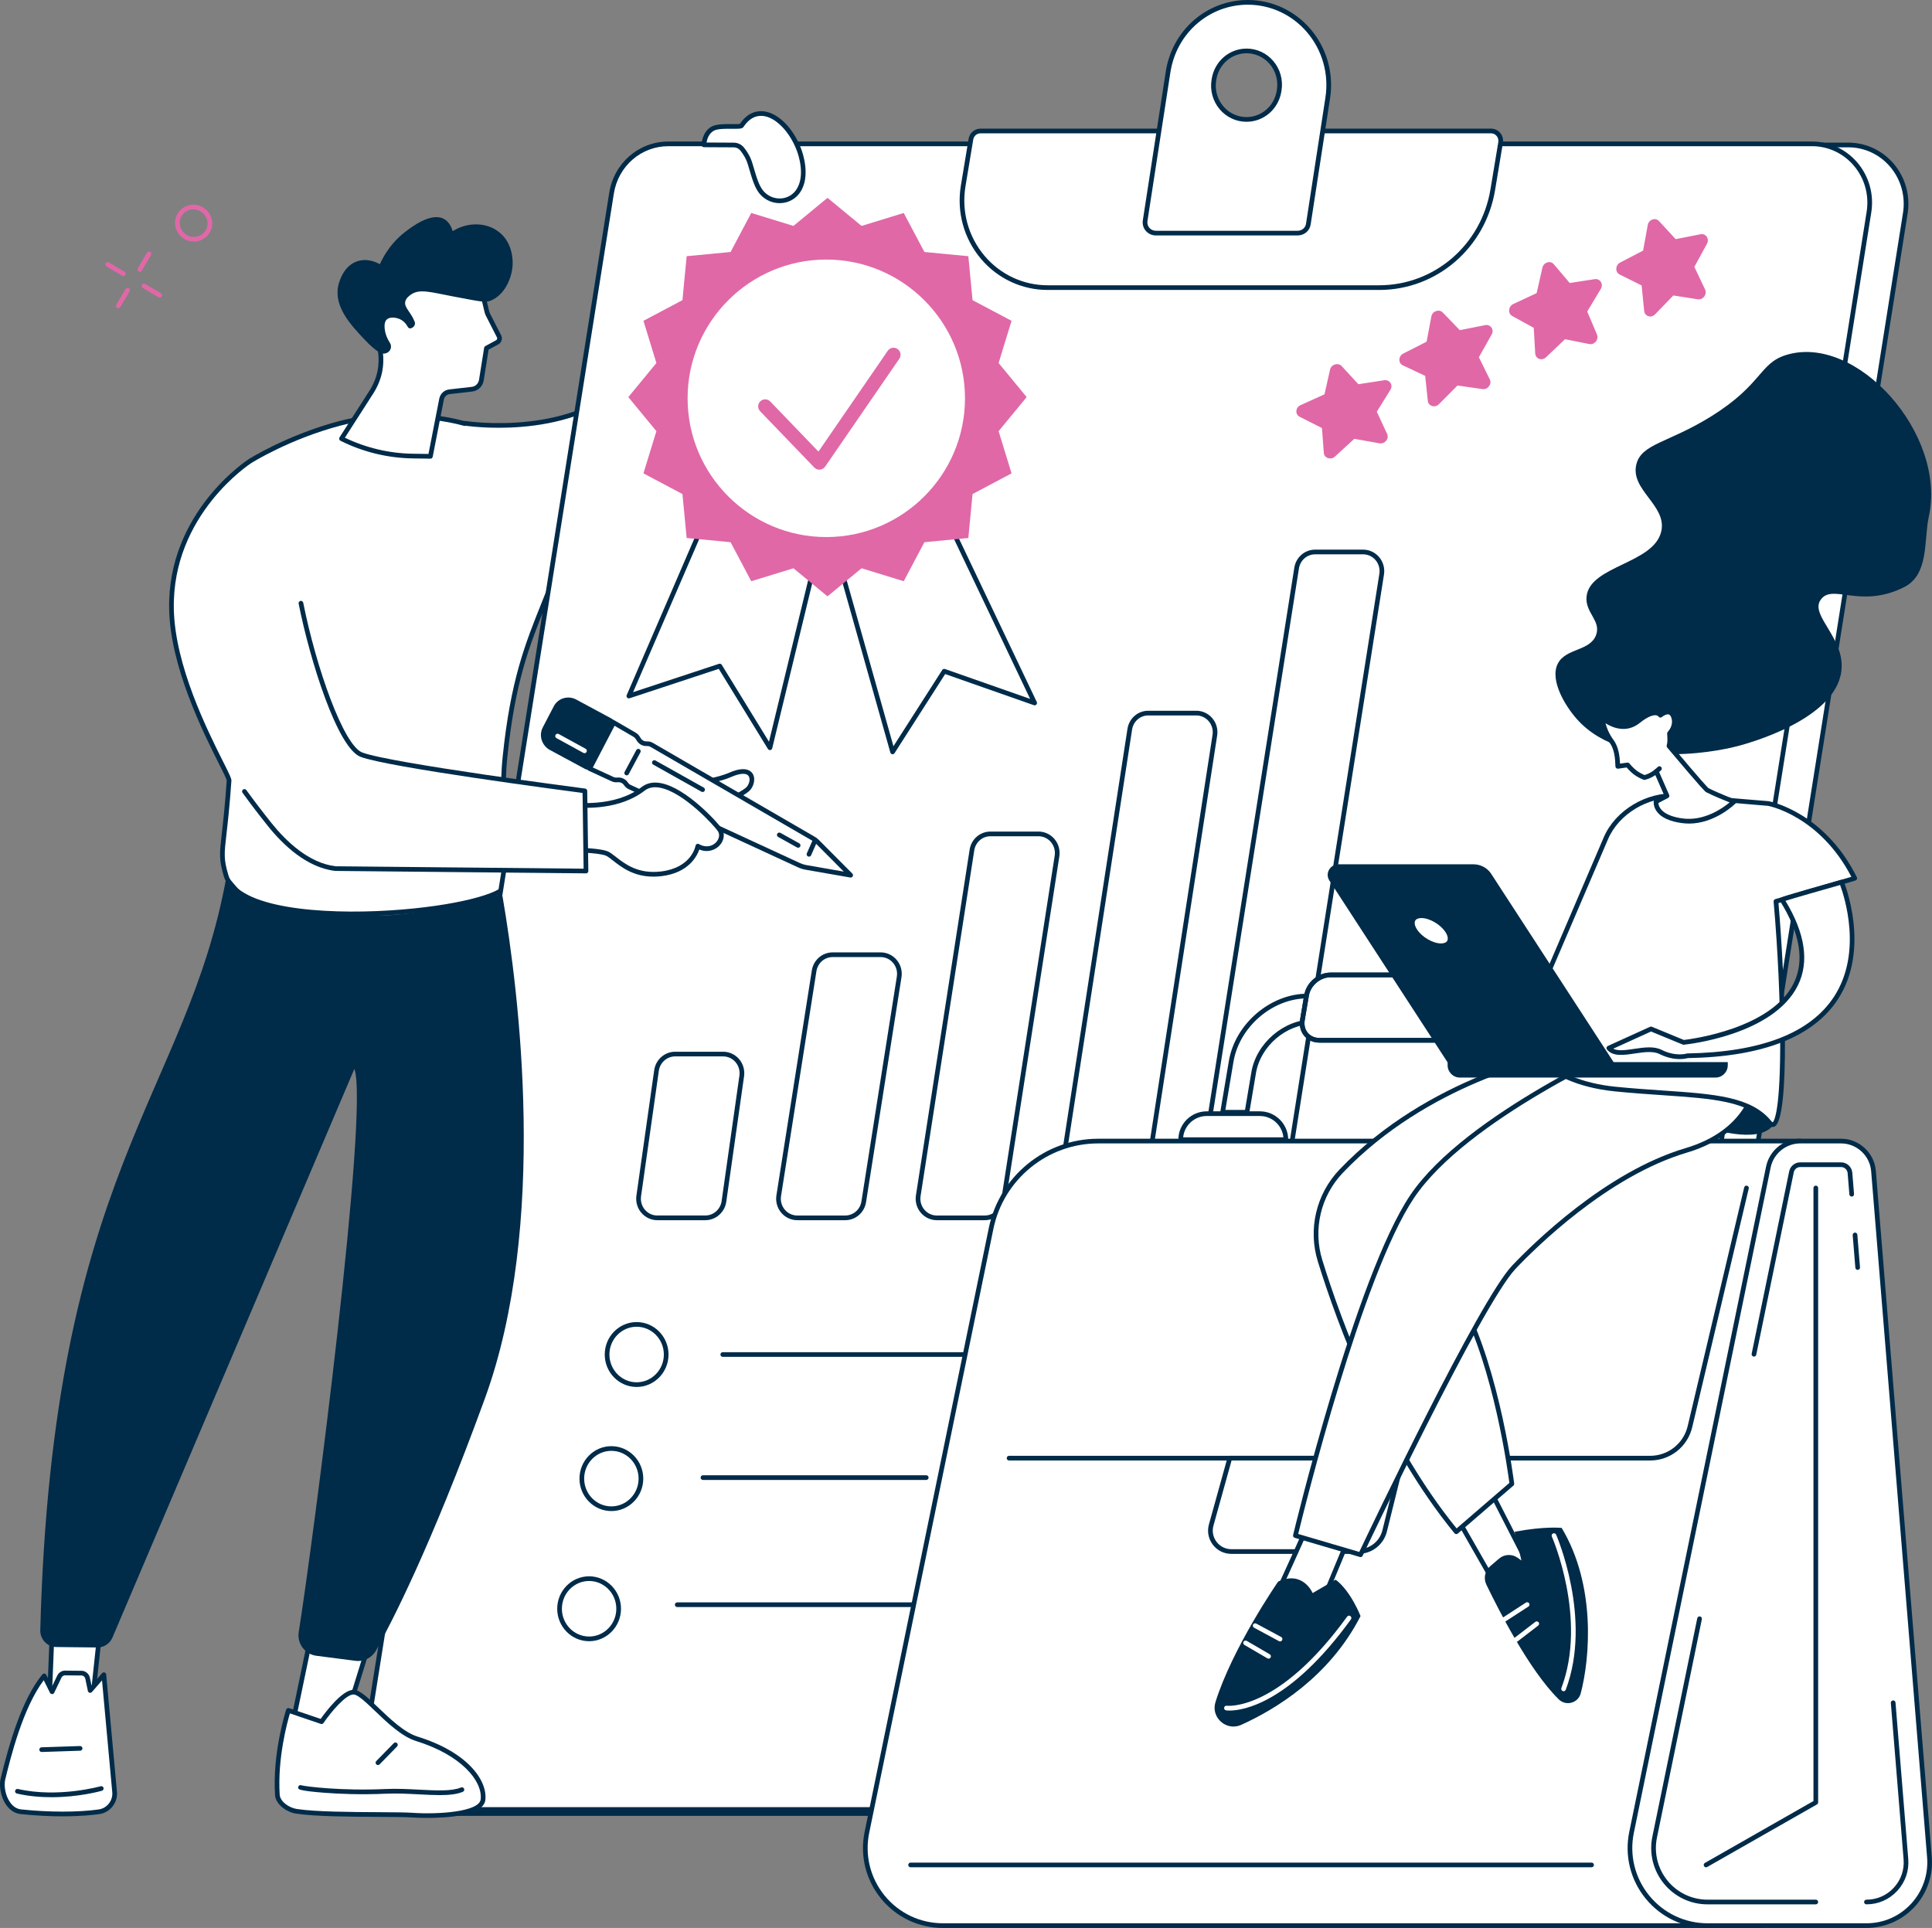 <svg xmlns="http://www.w3.org/2000/svg" id="Capa_2" viewBox="0 0 1833.7 1830"><rect x="0" y="0" width="1833.7" height="1830" fill="#808080" stroke="none"/><defs><style>.cls-1{fill:#e068a7;}.cls-2{fill:#fff;}.cls-3{fill:#002b49;}</style></defs><g id="Illustration"><g id="Quality_work"><path class="cls-2" d="m745.73,133.19h-62.18s-21.82,157.06-81.05,223.16c-56.12,62.62-161.17,45.44-161.17,45.44,0,0-.04.13-.09.33-40.63-11.07-86.97-8.64-118.56-.31-49.53,13.07-85.31,35.82-85.31,35.82,0,0-76.43,48.3-74.61,140.47,1.41,71.52,55.08,156.66,54.66,162.76-4.72,68.26-10,65.93-2.87,90.25,17.29,59.04,262.18,34.69,266.54,7.63,3.95-24.55-7.43-65.6-1.72-120.8,9.01-87.03,26.9-118.01,47.26-171.68,112.45-9.13,185.12-72.66,207.73-174.7,23.33-105.27,11.38-238.38,11.38-238.38Z"></path><path class="cls-3" d="m334.57,869.74c-58.54,0-113.91-9.85-122.16-38.01-4.69-16.03-4.1-21.19-1.9-40.43,1.27-11.04,3-26.16,4.69-50.6-.16-1.3-3.68-8.32-7.41-15.75-14.99-29.87-46.18-92.03-47.25-146.81-1.82-92.36,74.87-141.91,75.65-142.4.35-.23,36.63-23.08,85.93-36.09,28.87-7.62,75.05-11.57,118.57,0,.32-.1.66-.13,1.01-.07,1.04.17,104.52,16.24,159.16-44.73,58.11-64.84,80.29-220.42,80.5-221.98.15-1.1,1.09-1.92,2.2-1.92h62.18c1.15,0,2.11.88,2.21,2.02.12,1.33,11.72,134.66-11.42,239.06-23.11,104.25-97.06,166.82-208.32,176.32-3.39,8.89-6.71,17.16-9.92,25.18-15.72,39.23-29.31,73.1-36.71,144.63-3.22,31.12-.95,57.93.87,79.47,1.44,17.08,2.58,30.56.83,41.45-2.67,16.6-69.09,26.74-113.09,29.51-11.75.74-23.75,1.14-35.61,1.14Zm47.71-472.81c-23.04,0-44.04,3.06-59.04,7.02-48.6,12.82-84.33,35.32-84.68,35.55-.76.48-75.35,48.76-73.58,138.55,1.06,53.77,31.94,115.33,46.78,144.91,6.09,12.13,8.01,16.06,7.87,18.05-1.7,24.54-3.44,39.72-4.7,50.8-2.18,19-2.69,23.51,1.75,38.67,9.19,31.38,88.29,37.76,153.23,33.68,63.35-3.98,107.49-16.54,108.98-25.78,1.66-10.35.49-24.26-.87-40.37-1.84-21.73-4.12-48.76-.86-80.31,7.47-72.14,21.15-106.29,37-145.82,3.36-8.39,6.84-17.06,10.39-26.41.3-.8,1.04-1.36,1.9-1.43,109.93-8.92,183-70.35,205.74-172.97,21.43-96.69,12.85-218.55,11.5-235.68h-58.22c-2.76,18.2-25.86,160.54-81.31,222.42-53.1,59.25-150.31,47.93-162.03,46.32-.45.2-.96.25-1.48.11-19.36-5.28-39.54-7.32-58.37-7.32Z"></path><path class="cls-2" d="m1520.92,1721.36H435.46c-33.71,0-59.39-30.85-54-64.85L614.91,184.58c4.29-27.07,27.17-46.96,54-46.96h1085.46c33.71,0,59.39,30.85,54,64.85l-233.45,1471.92c-4.29,27.07-27.17,46.96-54,46.96Z"></path><path class="cls-3" d="m1520.92,1723.58H435.46c-16.45,0-32.09-7.26-42.9-19.92-11.16-13.07-16.01-30.39-13.29-47.5L612.71,184.23c4.49-28.3,28.12-48.84,56.19-48.84h1085.46c16.45,0,32.09,7.26,42.9,19.92,11.16,13.07,16.01,30.39,13.29,47.5l-233.45,1471.92c-4.49,28.3-28.12,48.84-56.19,48.84ZM668.91,139.84c-25.87,0-47.66,18.96-51.8,45.09l-233.45,1471.92c-2.51,15.83,1.97,31.84,12.28,43.92,9.97,11.67,24.37,18.36,39.52,18.36h1085.46c25.87,0,47.66-18.96,51.8-45.09l233.45-1471.92c2.51-15.83-1.97-31.84-12.28-43.92-9.97-11.67-24.37-18.36-39.52-18.36H668.91Z"></path><path class="cls-2" d="m1486.43,1717.53H400.97c-33.71,0-59.39-30.8-54-64.74L580.41,183.42c4.29-27.02,27.17-46.88,54-46.88h1085.46c33.71,0,59.39,30.8,54,64.74l-233.45,1469.37c-4.29,27.02-27.17,46.88-54,46.88Z"></path><path class="cls-3" d="m1486.43,1719.76H400.97c-16.48,0-32.12-7.26-42.94-19.93-11.14-13.04-15.97-30.31-13.26-47.38L578.22,183.07c4.49-28.25,28.12-48.75,56.19-48.75h1085.46c16.48,0,32.13,7.26,42.94,19.93,11.14,13.04,15.97,30.31,13.26,47.38l-233.45,1469.37c-4.49,28.25-28.12,48.75-56.19,48.75ZM634.41,138.76c-25.87,0-47.66,18.93-51.8,45.01l-233.45,1469.37c-2.51,15.78,1.96,31.74,12.25,43.8,9.97,11.68,24.39,18.37,39.56,18.37h1085.46c25.87,0,47.66-18.93,51.8-45.01l233.45-1469.37c2.51-15.78-1.96-31.74-12.25-43.8-9.97-11.68-24.39-18.37-39.56-18.37H634.41Z"></path><path class="cls-2" d="m1308.95,273h-314.65c-50.29,0-88.5-46.07-80.12-96.6l7.35-44.29c.75-4.49,4.57-7.78,9.04-7.78h484.65c5.67,0,9.99,5.2,9.04,10.9l-7.45,44.88c-8.9,53.64-54.49,92.9-107.87,92.9Z"></path><path class="cls-3" d="m1308.95,275.22h-314.65c-24.28,0-47.31-10.73-63.18-29.45-16.32-19.25-23.29-44.67-19.13-69.73l7.35-44.29c.93-5.59,5.65-9.64,11.23-9.64h484.65c3.32,0,6.47,1.46,8.63,4.02,2.22,2.61,3.16,6.06,2.6,9.47l-7.45,44.88c-9.11,54.9-55.4,94.75-110.06,94.75Zm-378.38-148.67c-3.4,0-6.28,2.49-6.85,5.93l-7.35,44.29c-3.95,23.78,2.66,47.88,18.14,66.13,15.02,17.72,36.81,27.88,59.79,27.88h314.65c52.48,0,96.93-38.29,105.68-91.04l7.45-44.88c.35-2.11-.24-4.25-1.61-5.86-1.32-1.56-3.23-2.45-5.24-2.45h-484.65Z"></path><path class="cls-2" d="m1097.14,221.27h134.36c5.1,0,9.44-3.37,10.26-8.52l18.41-119.71c7.38-47.65-28.61-90.82-75.77-90.82-37.72,0-69.84,27.94-75.76,66.05l-21.77,141.11c-1.03,6.47,3.85,11.89,10.26,11.89Zm54.97-145.28l.15-.9c2.54-15.44,15.6-26.75,30.91-26.75,19.39,0,34.12,17.82,30.91,37.38l-.15.9c-2.54,15.44-15.6,26.75-30.91,26.75-19.38,0-34.12-17.82-30.91-37.38Z"></path><path class="cls-3" d="m1231.51,223.49h-134.36c-3.77,0-7.3-1.6-9.68-4.39-2.34-2.74-3.35-6.41-2.77-10.07l21.76-141.1c6.12-39.36,38.9-67.93,77.96-67.93,22.73,0,44.36,10.03,59.34,27.51,15.51,18.1,22.3,42.11,18.62,65.86l-18.41,119.71c-.97,6.13-6.09,10.4-12.46,10.4Zm-47.09-219.04c-36.85,0-67.79,26.99-73.57,64.17l-21.77,141.1c-.38,2.42.24,4.72,1.76,6.5,1.54,1.8,3.83,2.83,6.3,2.83h134.36c4.13,0,7.45-2.73,8.06-6.64l18.41-119.7c3.48-22.47-2.93-45.18-17.6-62.29-14.14-16.5-34.54-25.96-55.97-25.96Zm-1.39,111.14c-9.74,0-18.98-4.31-25.35-11.82-6.59-7.76-9.41-18.01-7.75-28.14h0s.15-.9.15-.9c2.72-16.58,16.64-28.61,33.1-28.61,9.73,0,18.98,4.31,25.35,11.82,6.59,7.76,9.41,18.01,7.75,28.14l-.14.89c-2.72,16.58-16.65,28.62-33.1,28.62Zm-28.72-39.24c-1.45,8.84,1.01,17.78,6.75,24.54,5.53,6.51,13.54,10.25,21.96,10.25,14.27,0,26.35-10.47,28.72-24.89l.14-.89c1.45-8.84-1.01-17.79-6.75-24.55-5.53-6.51-13.54-10.25-21.96-10.25-14.27,0-26.35,10.47-28.72,24.89l-.15.9Z"></path><path class="cls-3" d="m1199.69,1158.19h-45.51c-5.81,0-11.32-2.56-15.13-7.01-3.91-4.57-5.61-10.62-4.66-16.6l94.07-595.72c1.57-9.94,9.89-17.15,19.79-17.15h45.53c5.81,0,11.32,2.56,15.13,7.01,3.91,4.57,5.6,10.62,4.66,16.6l-94.09,595.72c-1.57,9.94-9.89,17.15-19.79,17.15Zm33.16-618.63l-94.07,595.72c-.74,4.69.59,9.44,3.65,13.02,2.96,3.47,7.24,5.45,11.75,5.45h45.51c7.7,0,14.17-5.63,15.4-13.4l94.09-595.72c.74-4.69-.59-9.44-3.65-13.02-2.96-3.47-7.24-5.45-11.75-5.45h-45.53c-7.7,0-14.17,5.63-15.4,13.4Z"></path><path class="cls-3" d="m1067.14,1158.19h-45.53c-5.79,0-11.3-2.55-15.1-6.98-3.91-4.55-5.62-10.59-4.7-16.55l68.28-442.81,2.2.34-2.2-.34c1.54-9.98,9.87-17.22,19.8-17.22h45.55c5.79,0,11.3,2.55,15.1,6.98,3.91,4.55,5.62,10.59,4.69,16.55l-68.3,442.8c-1.54,9.98-9.87,17.22-19.8,17.22Zm22.75-479.12c-7.72,0-14.2,5.66-15.41,13.46l-68.28,442.81c-.72,4.68.62,9.42,3.68,12.98,2.96,3.45,7.24,5.43,11.73,5.43h45.53c7.73,0,14.2-5.66,15.41-13.45l68.3-442.81c.72-4.68-.62-9.42-3.68-12.98-2.96-3.45-7.24-5.43-11.73-5.43h-45.55Z"></path><path class="cls-3" d="m934.66,1158.19h-45.53c-5.8,0-11.3-2.55-15.11-6.99-3.91-4.56-5.61-10.6-4.69-16.57l50.96-328.12c1.55-9.97,9.87-17.2,19.8-17.2h45.55c5.8,0,11.3,2.55,15.11,6.99,3.91,4.56,5.61,10.6,4.69,16.57l-50.98,328.12c-1.55,9.97-9.88,17.2-19.8,17.2Zm-9.97-351l-50.96,328.12c-.73,4.69.61,9.42,3.67,12.99,2.96,3.46,7.24,5.44,11.73,5.44h45.53c7.72,0,14.19-5.65,15.4-13.44l50.98-328.12c.73-4.69-.61-9.42-3.67-12.99-2.96-3.46-7.24-5.44-11.73-5.44h-45.55c-7.72,0-14.2,5.65-15.4,13.44Z"></path><path class="cls-3" d="m802.2,1158.19h-45.51c-5.81,0-11.32-2.55-15.12-7.01-3.91-4.57-5.61-10.62-4.66-16.59l33.6-213.44c1.56-9.94,9.89-17.16,19.79-17.16h45.53c5.81,0,11.32,2.55,15.12,7.01,3.91,4.57,5.61,10.62,4.66,16.59l-33.62,213.44c-1.57,9.94-9.89,17.16-19.79,17.16Zm-11.91-249.75c-7.7,0-14.18,5.64-15.4,13.4l-33.6,213.44c-.74,4.69.59,9.43,3.65,13.01,2.96,3.46,7.24,5.45,11.75,5.45h45.51c7.7,0,14.18-5.64,15.4-13.4l33.62-213.44c.74-4.69-.59-9.43-3.65-13.02-2.96-3.46-7.24-5.45-11.75-5.45h-45.53Zm-17.59,13.06h.02-.02Z"></path><path class="cls-3" d="m669.46,1158.19h-45.6c-5.75,0-11.22-2.51-15.02-6.89-3.9-4.49-5.65-10.47-4.81-16.4l16.89-119.14c1.41-9.96,9.94-17.47,19.84-17.47h45.62c5.75,0,11.22,2.51,15.02,6.89,3.9,4.49,5.65,10.47,4.81,16.4l-16.9,119.14c-1.41,9.96-9.94,17.47-19.84,17.47Zm-44.15-141.81l-16.89,119.14c-.66,4.65.71,9.34,3.77,12.86,2.96,3.41,7.21,5.36,11.67,5.36h45.6c7.7,0,14.33-5.87,15.44-13.65l16.9-119.14c.66-4.65-.71-9.34-3.77-12.86-2.96-3.41-7.21-5.36-11.67-5.36h-45.62c-7.7,0-14.33,5.87-15.44,13.65Z"></path><path class="cls-3" d="m604.24,1316.49c-16.69,0-30.27-13.82-30.27-30.8s13.58-30.8,30.27-30.8,30.27,13.82,30.27,30.8-13.58,30.8-30.27,30.8Zm0-57.16c-14.24,0-25.83,11.82-25.83,26.36s11.59,26.36,25.83,26.36,25.83-11.82,25.83-26.36-11.59-26.36-25.83-26.36Z"></path><path class="cls-3" d="m580.27,1434.28c-16.69,0-30.27-13.82-30.27-30.8s13.58-30.8,30.27-30.8,30.27,13.82,30.27,30.8-13.58,30.8-30.27,30.8Zm0-57.16c-14.24,0-25.83,11.82-25.83,26.36s11.59,26.36,25.83,26.36,25.83-11.82,25.83-26.36-11.59-26.36-25.83-26.36Z"></path><path class="cls-3" d="m559.13,1557.81c-16.69,0-30.27-13.82-30.27-30.8s13.58-30.8,30.27-30.8,30.27,13.82,30.27,30.8-13.58,30.8-30.27,30.8Zm0-57.16c-14.24,0-25.83,11.82-25.83,26.36s11.59,26.36,25.83,26.36,25.83-11.82,25.83-26.36-11.59-26.36-25.83-26.36Z"></path><path class="cls-3" d="m986.26,1287.91h-300.26c-1.23,0-2.22-.99-2.22-2.22s.99-2.22,2.22-2.22h300.26c1.23,0,2.22,1,2.22,2.22s-1,2.22-2.22,2.22Z"></path><path class="cls-2" d="m967.46,1404.74h-31.25c-1.23,0-2.22-.99-2.22-2.22s.99-2.22,2.22-2.22h31.25c1.23,0,2.22,1,2.22,2.22s-.99,2.22-2.22,2.22Z"></path><path class="cls-3" d="m879.12,1404.74h-211.92c-1.23,0-2.22-.99-2.22-2.22s.99-2.22,2.22-2.22h211.92c1.23,0,2.22,1,2.22,2.22s-1,2.22-2.22,2.22Z"></path><path class="cls-3" d="m943.03,1525.4h-300.26c-1.23,0-2.22-1-2.22-2.22s.99-2.22,2.22-2.22h300.26c1.23,0,2.22.99,2.22,2.22s-1,2.22-2.22,2.22Z"></path><path class="cls-2" d="m624.89,746.23s44.9-.66,68.36-10.85c23.46-10.18,23.1,7.48,16.46,13.69-5.38,5.04-37.8,23.11-66.87,25.22l-17.95-28.07Z"></path><path class="cls-3" d="m642.85,776.51c-.75,0-1.46-.38-1.87-1.02l-17.95-28.07c-.44-.68-.47-1.54-.09-2.25.38-.71,1.12-1.16,1.92-1.17.44,0,44.73-.78,67.51-10.66,14.43-6.26,19.92-2.12,21.91.91,3.26,4.96,1.01,12.65-3.04,16.45-6.21,5.81-39.32,23.72-68.22,25.81-.05,0-.11,0-.16,0Zm-13.96-28.17l15.12,23.63c28.48-2.53,59.71-20.32,64.2-24.52,2.7-2.53,4.32-7.78,2.36-10.76-2.08-3.17-8.06-2.9-16.42.73-19.76,8.58-53.67,10.51-65.26,10.92Z"></path><path class="cls-2" d="m559.4,729.4l22.27-43.99,20.66,12.01c1.14.66,2.11,1.59,2.83,2.69l1.3,2.01c1.63,2.52,4.5,3.98,7.47,3.8,1.61-.1,3.22.28,4.63,1.1l153.62,89.12c1.27.73,2.43,1.63,3.47,2.67l31.73,31.9-42.34-7.38c-2.31-.4-4.56-1.1-6.69-2.09l-160.7-74.19c-1.37-.63-2.55-1.63-3.4-2.88l-.21-.31c-1.64-2.4-4.42-3.78-7.28-3.63l-1.45.08c-1.33.07-2.66-.19-3.88-.75l-22.02-10.16Z"></path><path class="cls-3" d="m807.37,832.94c-.13,0-.26-.01-.38-.03l-42.34-7.38c-2.49-.44-4.93-1.2-7.24-2.26l-160.7-74.19c-1.74-.8-3.22-2.06-4.31-3.64l-.21-.32c-1.2-1.75-3.22-2.77-5.33-2.66l-1.45.08c-1.68.09-3.38-.24-4.93-.95l-22.02-10.16c-.55-.25-.97-.72-1.17-1.29-.2-.57-.16-1.2.12-1.73l22.27-43.99c.28-.55.77-.95,1.35-1.13.58-.17,1.22-.1,1.75.21l20.66,12.01c1.44.83,2.67,2.01,3.57,3.41l1.3,2.01c1.2,1.86,3.31,2.92,5.46,2.79,2.06-.13,4.09.36,5.89,1.4l153.62,89.12c1.43.83,2.76,1.85,3.93,3.03l31.73,31.9c.68.69.84,1.74.39,2.59-.39.74-1.15,1.2-1.97,1.2Zm-220.2-94.94c3.43,0,6.72,1.73,8.69,4.61l.21.31c.63.92,1.49,1.65,2.5,2.11l160.7,74.19c1.96.9,4.03,1.55,6.14,1.92l35.45,6.18-26.8-26.94c-.9-.9-1.91-1.68-3.01-2.32l-153.62-89.12c-1.04-.6-2.21-.88-3.38-.81-3.79.24-7.4-1.61-9.47-4.81l-1.3-2.01c-.52-.81-1.24-1.49-2.08-1.98l-18.62-10.82-20.17,39.83,19.92,9.2c.89.41,1.86.6,2.83.55l1.45-.08c.18,0,.37-.01.55-.01Z"></path><path class="cls-3" d="m767.81,813.12c-.3,0-.6-.06-.89-.19-1.12-.49-1.63-1.81-1.14-2.93l5.86-13.3c.49-1.12,1.81-1.63,2.93-1.14,1.12.49,1.63,1.81,1.14,2.93l-5.86,13.3c-.37.83-1.18,1.33-2.03,1.33Z"></path><path class="cls-3" d="m545.95,665.98l33.44,18.03c1.71.92,2.37,3.06,1.47,4.79l-19.62,37.64c-.92,1.76-3.09,2.43-4.83,1.49l-33.37-17.99c-6.69-3.61-9.34-11.87-5.9-18.46l10.48-20.1c3.43-6.59,11.64-9,18.34-5.39Z"></path><path class="cls-3" d="m558.07,730.58c-.94,0-1.88-.23-2.73-.69l-33.37-17.99c-7.75-4.18-10.8-13.8-6.82-21.44l10.48-20.1c1.91-3.66,5.15-6.35,9.11-7.57,4.08-1.25,8.43-.81,12.25,1.25l33.44,18.03c2.77,1.49,3.84,4.98,2.38,7.77l-19.62,37.64c-.72,1.38-1.94,2.4-3.43,2.85-.56.17-1.13.26-1.7.26Zm-18.7-64.06c-1.12,0-2.23.17-3.32.5-2.82.87-5.12,2.77-6.48,5.38l-10.48,20.1c-2.87,5.51-.63,12.45,4.99,15.48l33.37,17.99c.32.17.67.21,1.02.1.34-.11.62-.34.79-.66l19.62-37.64c.34-.65.09-1.46-.55-1.8l-33.44-18.03c-1.74-.94-3.63-1.41-5.52-1.41Z"></path><path class="cls-3" d="m594.79,735.95c-.35,0-.71-.08-1.05-.26-1.08-.58-1.49-1.93-.91-3.01l11.08-20.69c.58-1.08,1.92-1.49,3.01-.91,1.08.58,1.49,1.93.91,3.01l-11.08,20.69c-.4.75-1.17,1.17-1.96,1.17Z"></path><path class="cls-3" d="m666.86,751.75c-.37,0-.74-.09-1.09-.28l-45.8-25.71c-1.07-.6-1.45-1.96-.85-3.03.6-1.07,1.95-1.45,3.03-.85l45.8,25.71c1.07.6,1.45,1.96.85,3.03-.41.73-1.16,1.13-1.94,1.13Z"></path><path class="cls-3" d="m757.52,804.65c-.37,0-.74-.09-1.08-.28l-17.89-9.95c-1.07-.6-1.46-1.95-.86-3.02.6-1.07,1.95-1.46,3.02-.86l17.89,9.95c1.07.6,1.46,1.95.86,3.02-.41.73-1.16,1.14-1.94,1.14Z"></path><path class="cls-2" d="m554.76,714.9c-.36,0-.73-.09-1.07-.27l-25.55-14.01c-1.08-.59-1.47-1.94-.88-3.02.59-1.08,1.94-1.47,3.02-.88l25.55,14.01c1.08.59,1.47,1.94.88,3.02-.4.74-1.17,1.15-1.95,1.15Z"></path><path class="cls-2" d="m543.92,763.81s39.73,5.64,66.53-15.06c22.79-17.61,68.95,32.79,72.92,39.19,5.62,9.06-6.75,23.29-21.03,15.23,0,0-3.78,22.46-34.6,26.23-30.82,3.77-43.97-16.42-52.24-19.43-8.27-3.01-31.96-3.18-31.96-3.18l.38-42.98Z"></path><path class="cls-3" d="m620.18,832.09c-18.95,0-30.45-9.03-38.37-15.25-2.82-2.21-5.25-4.13-7.08-4.79-7.82-2.85-30.98-3.04-31.21-3.04-.59,0-1.15-.24-1.57-.66-.41-.42-.64-.99-.64-1.58l.38-42.98c0-.64.29-1.25.77-1.66.48-.42,1.12-.61,1.76-.52.39.05,39.14,5.25,64.86-14.62,4.82-3.73,10.85-4.97,17.93-3.69,24.62,4.45,55.08,38.39,58.23,43.47,3.01,4.85,2.01,11.25-2.49,15.93-3.8,3.96-10.87,7-19.02,3.63-2.24,6.46-10.26,22.16-35.74,25.28-2.74.33-5.34.49-7.82.49Zm-74.4-27.5c6.18.12,23.39.69,30.48,3.28,2.49.91,5.05,2.92,8.3,5.47,8.38,6.58,21.03,16.52,42.9,13.84,28.69-3.51,32.53-23.55,32.68-24.4.12-.71.59-1.32,1.24-1.63.66-.31,1.42-.28,2.04.07,6.97,3.94,12.9,1.75,16.13-1.61,2.55-2.66,4.13-6.93,1.92-10.51-2.65-4.27-32.2-37.27-55.24-41.44-5.86-1.06-10.59-.13-14.43,2.83-23.63,18.25-56.36,16.68-65.68,15.79l-.34,38.3Z"></path><path class="cls-2" d="m273.97,444.32s-54.42,22.9-83.15,116.11c-15.86,51.44-12.95,124.8,65.26,222.32,15.64,19.5,37.61,38.9,62.42,41.71l237.69,2.31-1.06-76.09s-184.33-23.95-212.04-34.37c-24.54-9.23-60.08-129.38-63.78-188.33l-5.34-83.65Z"></path><path class="cls-3" d="m556.18,828.98h-.02l-237.69-2.31c-.08,0-.15,0-.23-.01-27.08-3.06-49.7-24.81-63.9-42.52-8.43-10.51-16.55-21.15-24.15-31.64-.72-.99-.5-2.38.49-3.1.99-.72,2.38-.5,3.1.5,7.56,10.43,15.64,21.02,24.02,31.47,13.66,17.03,35.29,37.94,60.82,40.88l235.3,2.29-1-71.89c-20.72-2.71-184.19-24.3-210.62-34.24-22.07-8.3-48.16-91.69-58.85-145.43-.24-1.2.54-2.37,1.75-2.61,1.2-.24,2.37.54,2.61,1.75,12.3,61.89,38.35,135.48,56.05,142.14,27.15,10.21,209.7,34.01,211.54,34.24,1.1.14,1.92,1.07,1.94,2.17l1.06,76.09c0,.6-.23,1.18-.65,1.6-.42.42-.98.65-1.57.65Z"></path><path class="cls-2" d="m758.24,141.86c2.77,7.21,8.19,26.61-.75,39.61-8.01,11.66-24.75,12.13-34.25,1.66-4.98-5.49-7.4-14.46-11.13-27.12-1.83-6.22-4.56-10.51-7.57-14.37-1.97-2.52-4.98-3.99-8.18-4l-28.27-.14s.22-11.01,8.45-15.42c7.2-3.86,25.83-.68,27.29-2.87,16.29-24.49,43.28-6.35,54.41,22.66Z"></path><path class="cls-3" d="m739.97,192.83c-6.96,0-13.58-2.94-18.37-8.21-5.03-5.54-7.51-14-10.95-25.73l-.67-2.26c-1.84-6.25-4.67-10.39-7.19-13.63-1.55-1.99-3.9-3.14-6.44-3.15l-28.27-.14c-.59,0-1.16-.24-1.58-.67-.42-.43-.64-1-.63-1.6.01-.5.35-12.37,9.62-17.34,4.62-2.48,12.77-2.38,19.31-2.3,2.81.03,6.27.08,7.43-.22,7.54-11.08,16.4-12.62,22.54-11.94,13.72,1.52,28,15.75,35.54,35.41h0c1.65,4.31,9.38,26.58-.99,41.66-4.06,5.9-10.5,9.57-17.68,10.05-.56.04-1.12.06-1.68.06Zm-69.4-57.55l25.8.13c3.91.02,7.53,1.79,9.92,4.86,2.78,3.56,5.9,8.15,7.95,15.11l.67,2.27c3.27,11.15,5.64,19.21,9.98,23.99,4.25,4.69,10.25,7.13,16.46,6.71,5.82-.39,11.03-3.36,14.32-8.14,9.1-13.25,2.02-33.61.5-37.55-6.85-17.87-19.96-31.27-31.88-32.59-7.23-.8-13.5,2.68-18.6,10.36-1.24,1.87-4.07,1.91-10.93,1.82-5.72-.07-13.54-.17-17.16,1.77-4.87,2.61-6.49,8.14-7.02,11.25Z"></path><polygon class="cls-2" points="295.58 1550.41 278.25 1633.58 323.61 1646.42 348.69 1565.45 295.58 1550.41"></polygon><path class="cls-3" d="m323.61,1648.64c-.2,0-.4-.03-.61-.08l-45.35-12.84c-1.12-.32-1.81-1.45-1.57-2.59l17.32-83.16c.13-.6.5-1.13,1.02-1.45.53-.32,1.16-.41,1.76-.24l53.11,15.04c.58.16,1.06.55,1.35,1.08.29.53.35,1.15.17,1.72l-25.08,80.97c-.29.95-1.17,1.57-2.12,1.57Zm-42.76-16.64l41.28,11.69,23.77-76.72-48.63-13.77-16.42,78.8Z"></path><path class="cls-2" d="m263.25,1703.67c.51,8,10.3,14.42,18.21,15.62,27.51,4.16,92.16,2.4,109.72,3.62,22.79,1.58,65.59-.12,67.25-14.66,2.02-17.74-17.09-43.61-62.82-57.78-23.65-7.33-48.66-43.64-59.73-44.29-11.07-.65-30.66,28.03-30.66,28.03l-31.52-10.72s-13.05,39.6-10.46,80.19Z"></path><path class="cls-3" d="m405.53,1725.52c-8.35,0-14.3-.39-14.5-.4-6-.41-17.79-.48-31.45-.55-26.86-.15-60.29-.33-78.45-3.08-9.25-1.4-19.53-8.83-20.09-17.67-2.6-40.54,10.43-80.62,10.56-81.02.19-.56.59-1.03,1.12-1.29.53-.27,1.14-.31,1.71-.12l29.93,10.18c4.45-6.3,20.77-28.24,31.66-27.61,5.76.34,13.45,7.71,23.2,17.05,10.9,10.44,24.47,23.44,37.06,27.34,47.27,14.65,66.5,41.45,64.37,60.15-1.69,14.81-35.21,17.03-55.11,17.03Zm-130.37-99.2c-2.6,8.74-11.89,42.83-9.69,77.2.42,6.6,8.94,12.45,16.32,13.56,17.85,2.7,51.1,2.88,77.81,3.03,13.73.08,25.6.14,31.73.57,25.39,1.75,63.57-1.07,64.89-12.7,1.99-17.48-18.41-42.12-61.27-55.4-13.6-4.21-27.58-17.61-38.82-28.38-8.36-8.01-16.26-15.58-20.39-15.82-7.17-.42-21.39,16.38-28.7,27.07-.56.82-1.6,1.17-2.55.85l-29.35-9.99Z"></path><path class="cls-3" d="m417.41,1703.89c-6.02,0-12.63-.34-19.63-.71-10.37-.54-21.1-1.1-31.66-.62-23.96,1.09-44.46.15-57.43-.84-24.05-1.83-25-3.35-25.36-3.92-.43-.68-.46-1.55-.07-2.26.59-1.08,1.94-1.48,3.01-.9,0,0,.02,0,.03.01,3.84,1.01,37.24,5.39,79.62,3.46,10.77-.49,21.61.07,32.09.62,15.88.83,30.87,1.61,39.54-2.08,1.13-.48,2.43.04,2.92,1.17.48,1.13-.04,2.43-1.17,2.92-5.68,2.42-13.17,3.14-21.89,3.14Z"></path><path class="cls-3" d="m358.71,1675.37c-.56,0-1.12-.21-1.55-.63-.88-.86-.89-2.27-.04-3.14l16.6-16.99c.86-.88,2.27-.89,3.14-.04.88.86.89,2.27.04,3.14l-16.6,16.99c-.44.45-1.01.67-1.59.67Z"></path><polygon class="cls-2" points="49.58 1546.46 47.27 1604.46 87.76 1614.24 94.97 1546.87 49.58 1546.46"></polygon><path class="cls-3" d="m87.76,1616.47c-.17,0-.35-.02-.52-.06l-40.49-9.78c-1.03-.25-1.74-1.19-1.7-2.25l2.31-58.01c.05-1.19,1.03-2.13,2.22-2.13h.02l45.39.41c.63,0,1.22.28,1.64.74.42.47.62,1.09.55,1.71l-7.21,67.38c-.07.64-.41,1.21-.93,1.58-.38.27-.83.41-1.28.41Zm-38.19-13.73l36.25,8.76,6.68-62.42-40.79-.37-2.15,54.03Z"></path><path class="cls-2" d="m93.94,1719.71c-16.23,2.29-42.71,3.26-74.07-.03-14.06-1.48-19.54-21.03-17.07-31.09,6.88-28.03,18.83-73.23,39.17-97.87l7.47,15.05,7.05-14.67c.96-1.72,2.67-2.89,4.62-3.14l15.21.15c3.19-.41,6.16,1.71,6.82,4.87l2.43,11.59,12.98-14.97,10.13,110.57c1.24,9.47-5.32,18.21-14.75,19.54Z"></path><path class="cls-3" d="m59.31,1724.04c-11.14,0-24.45-.55-39.68-2.15-5.41-.57-10.15-3.54-13.71-8.61-5.59-7.94-6.89-18.7-5.29-25.22,8.25-33.63,20.21-75.24,39.62-98.75.48-.58,1.23-.88,1.97-.79.75.09,1.4.55,1.74,1.22l5.45,10.97,5.08-10.57c1.35-2.45,3.7-4.04,6.35-4.38.1-.01.18-.02.3-.02l15.07.14c4.27-.46,8.23,2.43,9.12,6.64l1.51,7.21,10.05-11.58c.58-.67,1.51-.93,2.36-.66.85.27,1.45,1.03,1.53,1.91l10.13,110.57c1.39,10.57-6.07,20.45-16.65,21.94-5.79.82-17.77,2.13-34.94,2.13Zm34.62-4.33h.02-.02Zm-52.4-124.86c-19.93,26.4-31.53,73.68-36.58,94.27-1.33,5.41-.16,14.82,4.61,21.6,2.84,4.04,6.39,6.31,10.54,6.75,26.5,2.78,53.98,2.8,73.53.04,8.17-1.15,13.94-8.8,12.86-17.05l-9.66-105.46-9.56,11.03c-.55.64-1.42.91-2.24.7-.82-.21-1.44-.87-1.62-1.69l-2.43-11.59c-.42-2.01-2.33-3.38-4.37-3.12-.1.01-.2.02-.3.02l-15.04-.14c-1.19.19-2.24.93-2.83,1.99l-6.99,14.56c-.37.77-1.14,1.25-1.99,1.26-.75-.04-1.63-.47-2-1.23l-5.91-11.9Z"></path><path class="cls-3" d="m48.84,1705.89c-10.38,0-21.61-.92-32.81-3.48-1.2-.27-1.94-1.46-1.67-2.66.27-1.2,1.47-1.94,2.66-1.67,38.18,8.72,78.09-2.49,78.49-2.6,1.17-.34,2.41.34,2.75,1.52.34,1.18-.34,2.41-1.52,2.75-1.2.34-21.86,6.14-47.89,6.14Z"></path><path class="cls-3" d="m39.54,1662.96c-1.19,0-2.18-.95-2.22-2.15-.04-1.23.92-2.25,2.15-2.29l36.49-1.21c1.21-.01,2.25.92,2.29,2.15.04,1.23-.92,2.25-2.15,2.29l-36.49,1.21s-.05,0-.07,0Z"></path><path class="cls-3" d="m477.11,851.7c15.36,89.89,43.28,310.8-17,476.04-51.88,142.21-88.91,213.03-103.14,238.75-3.89,7.03-11.65,10.95-19.61,9.93l-36.98-4.76c-10.96-1.41-18.59-11.62-16.84-22.56,13.49-84.61,67.08-496.46,52.8-534.53l-229.65,539.85c-2.48,5.73-8.14,9.41-14.37,9.34l-38.79-.43c-8.64-.1-15.53-7.29-15.3-15.95,11.46-436.95,139.38-507.26,176.86-716.17.09-.49,12.27,14.19,12.73,14.46,37.53,21.74,56.31,20.05,113.88,23.2,62.28,3.4,120.12-20.1,133.76-19.46,1.04.05,1.47,1.26,1.65,2.3Z"></path><path class="cls-2" d="m408.5,433.14l10.61-54.43c.76-3.66,3.78-6.42,7.48-6.85l21.34-2.43c4.55-.52,8.2-4.01,8.92-8.55l4.83-30.36s.04-.09.08-.11l10.14-5.49c2.02-1.09,2.79-3.6,1.75-5.65l-10.68-20.9c-2.08-4.07-4.94-27.04-9.49-26.81,0,0-76.8-26.75-99.39,5.14-5.98,8.45-6.65,19.59-2.6,29.12l5.17,12.16c5.37,12.64,6.57,26.85,2.46,39.95-1.46,4.67-3.52,9.19-6.14,13.42l-28.86,45.01c20.97,10.53,44.03,16.18,67.48,16.52l16.9.25Z"></path><path class="cls-3" d="m408.51,435.36h-.03l-16.9-.25c-23.64-.35-47.31-6.15-68.44-16.76-.56-.28-.98-.79-1.15-1.4-.17-.61-.07-1.26.27-1.79l28.86-45.01c2.48-4.01,4.47-8.35,5.89-12.89,3.81-12.18,2.97-25.82-2.39-38.42l-5.17-12.16c-4.47-10.52-3.39-22.5,2.83-31.28,22.76-32.12,95.34-8.21,101.61-6.06,4.21.35,6.19,7.75,8.87,19.69.8,3.55,1.62,7.22,2.19,8.33l10.68,20.9c1.58,3.1.38,6.96-2.67,8.61l-9.24,5.01-4.67,29.35c-.87,5.5-5.34,9.78-10.86,10.41l-21.34,2.43c-2.76.31-4.99,2.36-5.56,5.09l-10.61,54.41c-.2,1.04-1.12,1.8-2.18,1.8Zm-81.17-19.89c19.97,9.62,42.15,14.87,64.3,15.2l15.04.22,10.26-52.61c.96-4.64,4.74-8.09,9.41-8.63l21.34-2.43c3.54-.4,6.41-3.15,6.97-6.69l4.83-30.36c.11-.68.61-1.39,1.22-1.72l10.14-5.49c.95-.51,1.32-1.72.83-2.68l-10.68-20.9c-.78-1.53-1.49-4.56-2.57-9.37-1.09-4.82-3.32-14.76-5.12-16.24-.19-.02-.37-.05-.55-.12-.75-.26-75.48-25.83-96.85,4.32-5.33,7.52-6.24,17.86-2.36,26.97l5.17,12.16c5.77,13.57,6.67,28.3,2.54,41.49-1.53,4.89-3.68,9.57-6.37,13.93l-27.54,42.94Zm126.26-141.69h0,0Z"></path><path class="cls-3" d="m393.59,305.42c-3.94-9.8-10.1-13.47-8.95-19.04.7-3.36,3.6-5.47,5.26-6.67,8.22-5.96,19.02-2.32,40.72,1.77,26.94,5.08,30.01,5.88,35.09,3.87,12.92-5.11,20.27-21.01,20.83-34.09.16-3.67.48-23.15-16.05-33.2-11.94-7.26-27.92-6.71-40.83,1.33-1.13-3.78-3.48-9.11-8.61-11.73-12.17-6.22-30.32,7.73-36.67,12.61-5.87,4.51-16.34,13.93-23.84,30.5-2.4-1.34-11.39-6-21.19-2.87-14.57,4.66-18.16,22.47-18.47,24.16-3.65,19.68,12.53,36.85,24.74,49.82,6.73,7.15,10.27,9.87,14.22,12.51,2.34,1.56,5.36,1.67,7.82.32.04-.02.09-.05.13-.07,3.23-1.78,4.31-5.92,2.37-9.06l-.62-1c-2.33-3.76-3.92-7.97-4.41-12.38-.39-3.51-.11-7.2,2.15-9.09,3.64-3.06,9.84-1.04,10.73-.75,4.54,1.48,7.39,4.85,9.14,8.05,1.88,3.43,8.17-.65,6.43-5Z"></path><path class="cls-1" d="m184.1,229.3c-.76,0-1.53-.05-2.3-.15-9.65-1.23-16.62-10.01-15.54-19.56h0c.52-4.61,2.81-8.72,6.45-11.58,3.7-2.91,8.35-4.18,13.07-3.57,9.65,1.23,16.62,10.01,15.54,19.56-.52,4.61-2.81,8.72-6.45,11.58-3.1,2.43-6.86,3.72-10.77,3.72Zm-13.43-19.21c-.81,7.15,4.44,13.73,11.69,14.66,3.53.45,7-.49,9.76-2.66,2.7-2.12,4.4-5.17,4.78-8.58.81-7.15-4.44-13.73-11.69-14.66-3.53-.45-7,.49-9.76,2.66-2.7,2.12-4.4,5.17-4.78,8.58Z"></path><path class="cls-1" d="m117.03,262.01c-.39,0-.77-.1-1.13-.31l-14.82-8.77c-1.06-.62-1.41-1.99-.78-3.04.62-1.06,1.99-1.41,3.04-.78l14.82,8.77c1.06.62,1.41,1.99.78,3.04-.41.7-1.15,1.09-1.91,1.09Z"></path><path class="cls-1" d="m151.55,282.44c-.39,0-.77-.1-1.13-.31l-14.82-8.77c-1.06-.63-1.41-1.99-.78-3.04.62-1.06,1.99-1.41,3.04-.78l14.82,8.77c1.06.62,1.41,1.99.78,3.04-.41.7-1.15,1.09-1.91,1.09Z"></path><path class="cls-1" d="m112.28,292.52c-.38,0-.77-.1-1.13-.31-1.06-.62-1.41-1.99-.78-3.04l8.77-14.82c.63-1.06,1.98-1.41,3.04-.78,1.06.62,1.41,1.99.78,3.04l-8.77,14.82c-.42.7-1.16,1.09-1.92,1.09Z"></path><path class="cls-1" d="m132.71,257.98c-.38,0-.77-.1-1.13-.31-1.06-.62-1.41-1.99-.78-3.04l8.77-14.82c.63-1.06,1.99-1.41,3.04-.78,1.06.62,1.41,1.99.78,3.04l-8.77,14.82c-.41.7-1.16,1.09-1.92,1.09Z"></path><path class="cls-2" d="m1671.99,1827.78h-777.04c-46.65,0-81.54-42.83-72.15-88.54l117.89-573.32c9.91-48.21,52.34-82.81,101.54-82.81h666.51l-36.75,744.68Z"></path><path class="cls-3" d="m1671.99,1830h-777.04c-22.9,0-44.33-10.18-58.8-27.93-14.48-17.76-20.14-40.83-15.52-63.28l117.89-573.32c10.08-49.01,53.7-84.59,103.72-84.59h666.51c.61,0,1.19.25,1.61.69.42.44.64,1.03.61,1.64l-36.75,744.68c-.06,1.18-1.03,2.11-2.22,2.11Zm-629.76-744.68c-47.92,0-89.71,34.08-99.36,81.04l-117.89,573.32c-4.35,21.14.98,42.85,14.61,59.57,13.62,16.71,33.8,26.29,55.35,26.29h774.92l36.53-740.23h-664.17Z"></path><path class="cls-2" d="m1771.48,1827.78h-150.79c-46.65,0-81.54-42.83-72.15-88.54l129.84-631.48c2.95-14.36,15.59-24.66,30.24-24.66h38.78c16.08,0,29.46,12.34,30.77,28.37l53.11,651.39c2.85,34.96-24.74,64.91-59.8,64.91Z"></path><path class="cls-3" d="m1771.48,1830h-150.79c-22.9,0-44.33-10.18-58.8-27.93-14.48-17.76-20.14-40.83-15.52-63.28l129.84-631.48c3.15-15.32,16.78-26.44,32.41-26.44h38.78c17.1,0,31.59,13.36,32.98,30.41l53.11,651.39c1.41,17.29-4.52,34.51-16.27,47.26-11.75,12.74-28.42,20.05-45.74,20.05Zm-62.86-744.68c-13.53,0-25.33,9.62-28.06,22.89l-129.84,631.48c-4.35,21.14.98,42.85,14.61,59.57,13.62,16.71,33.8,26.29,55.35,26.29h150.79c16.32,0,31.41-6.61,42.48-18.62,10.91-11.84,16.42-27.84,15.11-43.89l-53.11-651.39c-1.2-14.77-13.75-26.33-28.55-26.33h-38.78Z"></path><path class="cls-3" d="m1723.42,1807.59h-102.74c-16.14,0-31.25-7.18-41.45-19.69-10.2-12.52-14.18-28.77-10.93-44.59l42.62-207.29c.25-1.2,1.42-1.98,2.62-1.73,1.2.25,1.98,1.42,1.73,2.62l-42.62,207.29c-2.98,14.5.67,29.41,10.02,40.88,9.35,11.48,23.2,18.06,38,18.06h102.74c1.23,0,2.22.99,2.22,2.22s-1,2.22-2.22,2.22Z"></path><path class="cls-3" d="m1771.48,1807.59c-1.23,0-2.22-.99-2.22-2.22s.99-2.22,2.22-2.22c10,0,19.24-4.05,26.01-11.41,6.78-7.36,10.06-16.9,9.25-26.87l-12.1-148.45c-.1-1.22.81-2.3,2.03-2.4,1.2-.11,2.3.81,2.39,2.03l12.1,148.45c.92,11.22-2.78,21.96-10.41,30.24-7.63,8.28-18.03,12.84-29.28,12.84Z"></path><path class="cls-3" d="m1763.16,1205.35c-1.15,0-2.12-.88-2.21-2.04l-2.52-30.94c-.1-1.22.81-2.3,2.03-2.4,1.23-.11,2.3.81,2.39,2.03l2.52,30.94c.1,1.22-.81,2.3-2.03,2.4-.06,0-.12,0-.18,0Z"></path><path class="cls-3" d="m1664.72,1287.67c-.15,0-.3-.02-.45-.05-1.2-.25-1.98-1.42-1.73-2.62l35.61-173.17c1.02-4.95,5.42-8.54,10.47-8.54h38.78c5.53,0,10.2,4.32,10.65,9.82l1.65,20.26c.1,1.22-.81,2.3-2.03,2.4-1.21.11-2.29-.81-2.39-2.03l-1.65-20.26c-.26-3.22-3-5.74-6.22-5.74h-38.78c-2.95,0-5.52,2.1-6.12,4.99l-35.61,173.17c-.22,1.05-1.14,1.78-2.17,1.78Z"></path><path class="cls-3" d="m1566.12,1386.28h-608.4c-1.23,0-2.22-.99-2.22-2.22s.99-2.22,2.22-2.22h608.4c17.08,0,31.76-11.61,35.7-28.24l53.63-226.5c.28-1.19,1.48-1.93,2.67-1.65,1.19.28,1.93,1.48,1.65,2.67l-53.63,226.5c-4.41,18.64-20.87,31.66-40.02,31.66Z"></path><path class="cls-2" d="m1331.3,1384.06l-17.04,68.78c-2.75,11.64-13.14,19.85-25.09,19.85h-120.5c-13.12,0-22.62-12.51-19.11-25.16l17.65-63.47h164.09Z"></path><path class="cls-3" d="m1289.17,1474.91h-120.5c-6.95,0-13.35-3.17-17.56-8.71-4.21-5.54-5.56-12.56-3.69-19.27l17.65-63.47c.27-.96,1.14-1.63,2.14-1.63h164.09c.68,0,1.33.31,1.75.85.42.54.57,1.24.41,1.9l-17.04,68.78c-3,12.67-14.21,21.54-27.25,21.54Zm-120.27-88.63l-17.19,61.84c-1.49,5.35-.41,10.96,2.95,15.39,3.36,4.42,8.47,6.96,14.02,6.96h120.5c10.97,0,20.4-7.46,22.93-18.14l16.36-66.04h-159.56Z"></path><path class="cls-3" d="m1510.6,1772.4h-646.33c-1.23,0-2.22-.99-2.22-2.22s.99-2.22,2.22-2.22h646.33c1.23,0,2.22,1,2.22,2.22s-1,2.22-2.22,2.22Z"></path><path class="cls-2" d="m1195.76,1057.08h-50.45c-13.63,0-24.68,11.06-24.68,24.69h99.81c0-13.64-11.05-24.69-24.68-24.69Z"></path><path class="cls-3" d="m1220.44,1083.99h-99.81c-1.23,0-2.22-1-2.22-2.22,0-14.84,12.07-26.91,26.9-26.91h50.45c14.83,0,26.9,12.07,26.9,26.91,0,1.23-.99,2.22-2.22,2.22Zm-97.48-4.44h95.15c-1.12-11.35-10.71-20.25-22.35-20.25h-50.45c-11.63,0-21.23,8.9-22.35,20.25Z"></path><path class="cls-3" d="m1600.1,1057.08h-50.45c-13.63,0-24.68,11.06-24.68,24.69h99.81c0-13.64-11.05-24.69-24.68-24.69Z"></path><path class="cls-3" d="m1624.79,1083.99h-99.81c-1.23,0-2.22-1-2.22-2.22,0-14.84,12.07-26.91,26.9-26.91h50.45c14.83,0,26.9,12.07,26.9,26.91,0,1.23-1,2.22-2.22,2.22Zm-97.48-4.44h95.15c-1.12-11.35-10.71-20.25-22.35-20.25h-50.45c-11.63,0-21.23,8.9-22.35,20.25Z"></path><path class="cls-2" d="m1586.93,1055.75l8.13-48.31c5.77-34.26-17.32-62.04-51.57-62.04h-302.53c-34.25,0-66.68,27.78-72.45,62.04l-8.13,48.31h23.15l6.33-37.6c4.49-26.67,29.73-48.28,56.39-48.28h283.72c26.65,0,44.63,21.62,40.14,48.28l-6.33,37.6h23.15Z"></path><path class="cls-3" d="m1586.94,1057.97h-23.15c-.65,0-1.27-.29-1.7-.79-.42-.5-.6-1.16-.49-1.8l6.33-37.6c2.08-12.37-.79-23.95-8.1-32.58-7.15-8.45-17.75-13.11-29.84-13.11h-283.72c-25.58,0-49.89,20.83-54.2,46.43l-6.33,37.6c-.18,1.07-1.11,1.85-2.19,1.85h-23.15c-.65,0-1.27-.29-1.7-.79-.42-.5-.6-1.16-.49-1.8l8.13-48.31c5.93-35.23,39.41-63.89,74.64-63.89h302.53c17.06,0,32.05,6.62,42.22,18.64,10.37,12.26,14.47,28.59,11.54,45.99l-8.13,48.31c-.18,1.07-1.11,1.85-2.19,1.85Zm-20.53-4.44h18.65l7.82-46.46c2.71-16.08-1.04-31.14-10.55-42.38-9.31-11.01-23.1-17.07-38.83-17.07h-302.53c-33.16,0-64.67,27-70.26,60.19l-7.69,45.72h18.65l6.01-35.75c4.65-27.65,30.93-50.14,58.58-50.14h283.72c13.43,0,25.23,5.21,33.24,14.68,8.16,9.66,11.39,22.51,9.09,36.19l-5.89,35.01Z"></path><path class="cls-2" d="m1528.47,925.4h-265.75c-10.71,0-20.85,8.69-22.66,19.4l-3.91,23.22c-1.8,10.71,5.42,19.4,16.13,19.4h265.75c10.71,0,20.85-8.69,22.66-19.4l3.91-23.22c1.8-10.71-5.42-19.4-16.13-19.4Z"></path><path class="cls-3" d="m1518.03,989.64h-265.75c-5.79,0-10.89-2.26-14.37-6.37-3.54-4.18-4.94-9.73-3.95-15.62l3.91-23.22c1.97-11.72,13.12-21.25,24.85-21.25h265.75c5.79,0,10.89,2.26,14.37,6.37,3.54,4.18,4.94,9.73,3.95,15.62l-3.91,23.22c-1.97,11.72-13.12,21.25-24.85,21.25Zm-255.31-62.02c-9.66,0-18.84,7.87-20.46,17.55l-3.91,23.22c-.77,4.58.28,8.85,2.96,12.01,2.62,3.09,6.51,4.8,10.98,4.8h265.75c9.66,0,18.84-7.87,20.46-17.55l3.91-23.22c.77-4.58-.28-8.85-2.96-12.01-2.62-3.09-6.51-4.8-10.98-4.8h-265.75Z"></path><path class="cls-3" d="m1365.66,989.64h-113.38c-5.79,0-10.89-2.26-14.37-6.37-3.54-4.18-4.94-9.73-3.95-15.62l3.91-23.22c1.97-11.72,13.12-21.25,24.85-21.25h88.64c1.23,0,2.22,1,2.22,2.22s-.99,2.22-2.22,2.22h-88.64c-9.66,0-18.84,7.87-20.46,17.55l-3.91,23.22c-.77,4.58.28,8.85,2.96,12.01,2.62,3.09,6.51,4.8,10.98,4.8h113.38c1.23,0,2.22,1,2.22,2.22s-1,2.22-2.22,2.22Z"></path><path class="cls-3" d="m1619.26,1772.4c-.77,0-1.52-.4-1.93-1.12-.61-1.07-.24-2.42.83-3.03l103.04-58.74v-581.91c0-1.23,1-2.22,2.22-2.22s2.22.99,2.22,2.22v583.2c0,.8-.43,1.54-1.12,1.93l-104.16,59.38c-.35.2-.72.29-1.1.29Z"></path><path class="cls-3" d="m1615.2,1068.55s46.36,17.28,64.54,2.73c18.18-14.55-28.18-39.11-39.09-37.29-10.91,1.82-25.45,34.56-25.45,34.56Z"></path><polygon class="cls-2" points="1382.21 1439.36 1425.84 1515.76 1449.48 1483.02 1411.3 1408.44 1382.21 1439.36"></polygon><path class="cls-3" d="m1425.84,1517.98s-.08,0-.12,0c-.75-.04-1.44-.46-1.81-1.12l-43.64-76.4c-.48-.85-.36-1.91.31-2.63l29.09-30.92c.49-.53,1.21-.78,1.93-.68.72.1,1.34.54,1.67,1.19l38.18,74.58c.38.74.31,1.64-.18,2.31l-23.64,32.74c-.42.58-1.09.92-1.8.92Zm-40.89-78.29l41.11,71.97,20.82-28.84-36.13-70.56-25.8,27.43Z"></path><path class="cls-3" d="m1410.73,1504.11c11.51,23.73,40.63,81.29,68.7,108.88,6.84,6.73,18.41,3.6,20.87-5.68,8.78-33.23,14.63-102.46-18.09-157.03,0,0-15.56-1.82-44.65,3.64l6.47,27.28-3.57-2.55c-5.38-3.84-12.68-3.52-17.7.78l-8.38,7.19c-5.05,4.33-6.54,11.51-3.64,17.49Z"></path><path class="cls-2" d="m1484.02,1605.29c-.26,0-.53-.05-.79-.14-1.15-.43-1.73-1.72-1.29-2.86,24.85-65.69-8.7-143.06-9.05-143.83-.5-1.12.01-2.43,1.14-2.93,1.12-.5,2.43.01,2.93,1.14.35.79,34.62,79.83,9.14,147.2-.34.89-1.18,1.44-2.08,1.44Z"></path><path class="cls-2" d="m1427.66,1539.42c-.73,0-1.44-.36-1.87-1.01-.67-1.03-.38-2.41.65-3.07l21.82-14.16c1.03-.67,2.41-.38,3.07.65.67,1.03.38,2.41-.65,3.07l-21.82,14.16c-.37.24-.79.36-1.21.36Z"></path><path class="cls-2" d="m1438.57,1558.8c-.67,0-1.33-.3-1.76-.87-.75-.97-.56-2.37.41-3.12l20-15.36c.97-.75,2.37-.57,3.12.41.75.97.56,2.37-.41,3.12l-20,15.36c-.4.31-.88.46-1.35.46Z"></path><path class="cls-2" d="m1244.03,1441.18c0,1.82-40,89.13-40,89.13l45.45,3.64,30.91-74.58-36.36-18.19Z"></path><path class="cls-3" d="m1249.48,1536.17c-.06,0-.12,0-.18,0l-45.45-3.64c-.72-.06-1.37-.47-1.74-1.09-.37-.63-.41-1.39-.1-2.05,15.44-33.71,38.69-84.89,39.83-88.59.11-.62.48-1.17,1.02-1.51.66-.41,1.47-.44,2.16-.1l36.36,18.19c1.04.52,1.5,1.76,1.06,2.84l-30.91,74.58c-.35.83-1.16,1.37-2.05,1.37Zm-42.11-7.82l40.68,3.26,29.5-71.17-32.35-16.18c-2.46,6.06-10.63,24.71-37.82,84.1Z"></path><path class="cls-3" d="m1245.85,1512.12s-9.09-21.83-32.73-10.91c0,0-43.39,62.7-59.51,114.47-4.56,14.64,10.47,27.84,24.44,21.53,32.7-14.77,83.94-45.77,113.26-103.25,0,0-9.09-23.65-23.64-34.56l-21.82,12.73Z"></path><path class="cls-2" d="m1166.94,1623.64c-1.87,0-2.97-.14-3.24-.18-1.21-.18-2.05-1.31-1.87-2.52.18-1.21,1.3-2.05,2.52-1.87.51.07,48.8,5.65,114.25-84.6.72-.99,2.11-1.22,3.1-.49.99.72,1.22,2.11.49,3.1-58.36,80.47-103.06,86.57-115.25,86.57Z"></path><path class="cls-2" d="m1204.02,1574.37c-.38,0-.77-.1-1.12-.3l-21.82-12.73c-1.06-.62-1.42-1.98-.8-3.04.62-1.06,1.98-1.42,3.04-.8l21.82,12.73c1.06.62,1.42,1.98.8,3.04-.41.71-1.16,1.1-1.92,1.1Z"></path><path class="cls-2" d="m1214.93,1558c-.36,0-.72-.09-1.05-.27l-23.64-12.73c-1.08-.58-1.48-1.93-.9-3.01.58-1.08,1.93-1.48,3.01-.9l23.64,12.73c1.08.58,1.48,1.93.9,3.01-.4.74-1.17,1.17-1.96,1.17Z"></path><path class="cls-2" d="m1476.75,1000.99s-118.5,21.17-203.9,110.76c-21.55,22.61-29.17,55.16-19.92,85.01,18.97,61.23,60.27,173.06,129.28,257.16l52.73-45.47s-12.73-105.5-47.27-170.98c-34.55-65.48,167.27-207.36,167.27-207.36l-78.18-29.1Z"></path><path class="cls-3" d="m1382.21,1456.14c-.06,0-.13,0-.19,0-.6-.05-1.15-.34-1.53-.8-69.59-84.81-111.12-198-129.69-257.91-9.48-30.61-1.65-64.02,20.44-87.2,84.92-89.08,203.93-111.2,205.12-111.41.39-.07.79-.03,1.17.1l78.18,29.1c.77.29,1.32.98,1.43,1.8.11.82-.25,1.63-.93,2.1-2,1.41-199.83,141.49-166.58,204.51,34.34,65.09,47.38,170.69,47.51,171.75.09.74-.19,1.47-.75,1.95l-52.73,45.47c-.41.35-.92.54-1.45.54Zm94.35-452.85c-9.12,1.78-121.27,25.2-202.1,109.99-20.98,22.01-28.42,53.74-19.41,82.82,18.34,59.19,59.19,170.62,127.44,254.65l50.09-43.2c-1.53-11.72-14.87-108.36-46.88-169.04-32.95-62.46,137.09-188.07,164.53-207.78l-73.67-27.42Z"></path><path class="cls-2" d="m1229.48,1457.55l61.82,18.19s112.73-238.29,145.45-272.85c32.73-34.56,96.36-90.95,163.63-110.96,67.27-20.01,67.27-70.94,67.27-70.94l-114.54-32.74s-160,69.12-212.72,147.34c-52.73,78.22-110.91,321.96-110.91,321.96Z"></path><path class="cls-3" d="m1291.3,1477.96c-.21,0-.42-.03-.63-.09l-61.82-18.19c-1.13-.33-1.81-1.5-1.53-2.65.58-2.44,58.88-245.03,111.23-322.68,52.48-77.86,212.08-147.44,213.69-148.13.47-.2,1-.24,1.49-.1l114.54,32.74c.95.27,1.61,1.14,1.61,2.14,0,.53-.79,52.82-68.86,73.07-75.12,22.34-143.49,90.12-162.65,110.36-32.11,33.91-143.93,269.89-145.06,272.27-.37.79-1.17,1.27-2.01,1.27Zm-59.16-21.95l57.97,17.06c11.03-23.25,113.54-238.44,145.03-271.71,19.36-20.44,88.44-88.9,164.61-111.56,58.16-17.3,64.83-58.42,65.59-67.16l-112.07-32.03c-11.75,5.18-161.08,72.11-211.04,146.22-49.35,73.2-104.31,295.41-110.09,319.18Z"></path><path class="cls-2" d="m1760.38,833.64c-30.91-61.85-81.82-70.94-81.82-70.94l-87.27-7.28c-27.29-1.85-56.3,15.02-67.08,40.17l-80.19,187.2s16.36,43.66,89.09,50.93c72.73,7.28,122.73,2.73,146.36,31.83,15.58,19.19,15.09-108.78,6.13-209.99l74.78-21.93Z"></path><path class="cls-3" d="m1682.41,1069.72c-1.32,0-2.94-.64-4.66-2.76-17.72-21.82-51.92-24.15-99.26-27.39-13.7-.94-29.23-2-45.6-3.63-73.26-7.33-90.26-50.53-90.95-52.36-.2-.54-.19-1.13.04-1.66l80.19-187.2c10.96-25.59,40.73-43.44,69.27-41.51l87.31,7.28c.73.12,52.57,10.04,83.62,72.16.29.59.31,1.28.05,1.88-.26.6-.78,1.06-1.41,1.24l-73.03,21.42c6.26,71.99,11.43,205.97-3.94,212.21-.47.19-1.01.32-1.62.32Zm-235.97-86.92c2.66,5.81,21.88,42.22,86.89,48.72,16.3,1.63,31.79,2.69,45.46,3.62,48.46,3.31,83.47,5.7,102.41,29.02.81,1,1.25,1.11,1.25,1.11.19-.1,6.91-3.51,7.18-70.88.16-40.78-2.17-92.6-6.25-138.62-.09-1.06.57-2.03,1.59-2.33l72.21-21.17c-30.17-58.03-78.52-67.29-79.01-67.37l-87.07-7.25c-26.7-1.81-54.6,14.89-64.85,38.83l-79.82,186.33Z"></path><path class="cls-2" d="m1526.98,994.85l40-18.19,30.91,12.73s167.52-16.8,93.38-135.48c-.32-.51,56.56-16.58,56.56-16.58,0,0,67.58,161.16-146.3,164.8,0,0-10.91,3.64-25.45-3.64-14.55-7.28-40,7.28-49.09-3.64Z"></path><path class="cls-3" d="m1594.25,1005.27c-4.83,0-11.53-.97-19.17-4.79-6.17-3.09-14.95-1.78-23.43-.52-10.66,1.59-20.73,3.09-26.37-3.69-.44-.53-.61-1.24-.46-1.92.15-.68.62-1.24,1.25-1.53l40-18.19c.56-.25,1.2-.26,1.77-.03l30.38,12.52c7.19-.84,83.06-10.68,104.24-53.86,10.44-21.29,6.05-47.59-13.06-78.18-.37-.59-.44-1.33-.19-1.99.53-1.38.66-1.7,58.02-17.91,1.09-.3,2.22.24,2.65,1.28.26.63,26.1,63.67-5.49,112.06-23.36,35.78-71.31,54.56-142.51,55.82-.95.27-3.66.92-7.63.92Zm-28.95-11.14c4.22,0,8.23.6,11.78,2.38,13.45,6.73,23.66,3.55,23.77,3.51.21-.07.44-.11.66-.11,69.81-1.19,116.63-19.29,139.17-53.81,27.36-41.9,9.72-95.56,5.82-106.08-18.5,5.23-44.07,12.57-51.89,15.05,18.76,31,22.74,57.96,11.84,80.17-23.23,47.33-104.86,56.03-108.32,56.38-.37.03-.73-.02-1.07-.16l-30.02-12.37-35.88,16.32c4.61,2.43,12.05,1.33,19.84.17,4.79-.71,9.67-1.44,14.3-1.44Z"></path><path class="cls-3" d="m1374.52,1009.29h157.7l-116.91-179.88c-3.65-5.62-10.02-9.03-16.86-9.03h-127.98c-8.13,0-13.07,8.7-8.73,15.38l112.78,173.53Z"></path><ellipse class="cls-2" cx="1358.42" cy="883.45" rx="10.85" ry="20.19" transform="translate(-122.83 1540.47) rotate(-56.96)"></ellipse><path class="cls-3" d="m1367.7,899.95c-9.28,0-20.91-6.71-26.48-15.29-3.08-4.74-3.78-9.44-1.91-12.88,1.69-3.11,5.18-4.83,9.83-4.83,9.27,0,20.91,6.71,26.48,15.29,3.08,4.74,3.78,9.44,1.91,12.88-1.69,3.11-5.18,4.83-9.83,4.83Zm-18.56-28.55c-2.94,0-5.05.89-5.93,2.5-1.07,1.97-.44,5.01,1.73,8.34,4.67,7.19,15.09,13.26,22.75,13.26,2.94,0,5.05-.89,5.92-2.5,1.07-1.97.44-5.01-1.73-8.34-4.67-7.19-15.09-13.26-22.75-13.26Z"></path><path class="cls-3" d="m1385.62,1008.13h242.6c6.43,0,11.65,5.22,11.65,11.65v3.04h-265.89v-3.04c0-6.43,5.22-11.65,11.65-11.65Z" transform="translate(3013.84 2030.94) rotate(180)"></path><path class="cls-3" d="m1694.93,337.06c66.76-21.09,153.1,74.74,135.71,153.56-4.8,21.74.51,54.62-23.31,66.63-42.25,21.3-68.82-4.49-79.68,12.64-9.41,14.85,24.02,36.25,20,67.3-5.98,46.14-88.78,68.41-98.18,70.94-7.02,1.89-105.84,27.14-152.73-25.47-11.29-12.67-26.1-37.18-18.18-52.75,7.55-14.85,30.74-11.66,36.36-27.28,4.87-13.54-10.66-21.11-9.09-36.38,3.03-29.44,63.83-30.96,70.91-61.85,5.66-24.69-29.67-39.21-23.64-63.66,4.87-19.72,30.29-20.25,70.91-45.47,48.63-30.2,45.62-50.22,70.91-58.21Z"></path><path class="cls-2" d="m1620.39,749.97c-1.62-.81-23.5-26.63-36.3-41.84.97-4.22.83-5.57.48-11.97,0,0,6.63-6.65,3.97-15.28-3.09-10.03-12.61-1.98-12.61-1.98,0,0-4.41-7.71-20.99,5.58-16.58,13.3-34.1-2.88-34.1-2.88,0,0,0,9.96,8.77,22.06,4.83,6.68,5.65,15.5,5.88,23.74l9.29-1.34c5.12,6.06,8.92,9.03,15.94,11.94,0,0,5.55-1.02,11.32-5.79l10.18,23.2-10.38,5.46s-2.35,14.55,24.93,18.19c27.27,3.64,49.09-18.19,49.09-18.19,0,0-14.55-5.46-25.45-10.91Z"></path><path class="cls-3" d="m1603.01,781.71c-2.15,0-4.33-.14-6.56-.43-11.61-1.55-19.65-5.22-23.88-10.91-3.69-4.96-2.98-9.64-2.95-9.83.11-.69.54-1.29,1.16-1.61l8.55-4.49-8.22-18.73c-5.24,3.6-9.79,4.47-10.01,4.51-.42.08-.86.03-1.25-.13-6.84-2.83-10.87-5.73-15.98-11.62l-8.08,1.16c-.63.09-1.26-.09-1.75-.5-.48-.41-.77-1-.79-1.64-.23-8.08-1.04-16.4-5.46-22.5-9.07-12.54-9.19-22.93-9.19-23.36,0-.88.52-1.68,1.33-2.03.81-.36,1.75-.2,2.4.4.66.61,16.34,14.7,31.2,2.78,7.89-6.32,14.39-9.06,19.32-8.12,1.42.27,2.49.81,3.27,1.37,2.03-1.32,5.59-3.08,9-2.09,2.61.76,4.47,2.89,5.53,6.31,2.5,8.1-2.01,14.55-3.82,16.73v.1c.29,5.09.39,6.95-.34,10.48,29.17,34.64,34.18,39.8,35.03,40.52,10.66,5.32,24.95,10.69,25.09,10.75.71.27,1.23.87,1.39,1.61.16.74-.07,1.51-.6,2.04-.85.85-19.56,19.26-44.4,19.26Zm-29.01-19.46c.08,1.2.5,3.31,2.23,5.59,3.47,4.56,10.67,7.68,20.8,9.03,20.55,2.74,38.15-9.85,44.6-15.23-5-1.97-14.56-5.84-22.25-9.69-.74-.37-2.28-1.14-37-42.4-.45-.53-.62-1.25-.47-1.93.85-3.68.78-4.83.48-10.34l-.06-1.01c-.03-.63.2-1.24.65-1.69.23-.23,5.64-5.85,3.42-13.05-.59-1.91-1.44-3.04-2.53-3.36-2.06-.6-5.28,1.37-6.52,2.42-.5.43-1.17.6-1.82.49-.65-.11-1.22-.51-1.54-1.09h0s-.59-.8-2.16-1.04c-2.03-.31-6.76.23-15.51,7.25-12.62,10.12-25.78,4.54-32.48.33.94,3.83,3.01,9.53,7.56,15.81,4.64,6.41,5.84,14.49,6.21,22.5l6.84-.98c.76-.11,1.52.18,2.01.77,4.88,5.77,8.33,8.44,14.43,11.04,1.49-.4,5.55-1.73,9.71-5.17.54-.45,1.26-.61,1.93-.45.68.16,1.24.63,1.52,1.27l10.18,23.2c.47,1.07.03,2.32-1,2.86l-9.23,4.85Z"></path><path class="cls-2" d="m1572.02,732.23l3-2.7-3,2.7Z"></path><path class="cls-3" d="m1572.02,734.45c-.61,0-1.21-.25-1.65-.73-.82-.91-.75-2.32.16-3.14l3-2.7c.91-.82,2.32-.75,3.14.16.82.91.75,2.32-.16,3.14l-3,2.7c-.42.38-.96.57-1.49.57Z"></path><polygon class="cls-2" points="694.46 434.7 596.88 660.67 683.16 632.19 730.77 709.76 789.31 468.37 694.46 434.7"></polygon><path class="cls-3" d="m730.76,711.98c-.76,0-1.48-.39-1.89-1.06l-46.69-76.06-84.61,27.92c-.83.27-1.74.04-2.34-.61-.59-.65-.75-1.58-.4-2.38l97.59-225.97c.46-1.07,1.68-1.6,2.78-1.21l94.85,33.66c1.07.38,1.69,1.51,1.42,2.62l-58.55,241.39c-.21.87-.93,1.53-1.81,1.67-.12.02-.23.03-.35.03Zm-47.61-82.01c.76,0,1.48.39,1.89,1.06l44.81,73.01,56.82-234.25-91-32.3-94.8,219.51,81.58-26.93c.23-.08.46-.11.7-.11Z"></path><polygon class="cls-2" points="780.41 476.75 847.18 713.67 896.17 637.12 982.01 667.25 875.23 443.01 780.41 476.75"></polygon><path class="cls-3" d="m847.18,715.89c-.11,0-.22,0-.33-.02-.86-.13-1.57-.75-1.81-1.6l-66.77-236.92c-.32-1.13.29-2.3,1.39-2.7l94.82-33.74c1.07-.38,2.26.11,2.75,1.14l106.78,224.25c.39.81.25,1.77-.35,2.44-.6.67-1.54.91-2.39.61l-84.19-29.55-48.04,75.07c-.41.64-1.12,1.02-1.87,1.02Zm-64.06-237.74l64.86,230.15,46.32-72.38c.56-.87,1.64-1.24,2.61-.9l80.81,28.37-103.63-217.62-90.97,32.37Z"></path><polygon class="cls-1" points="974.44 376.92 947.8 409.25 960.09 449.32 923.07 468.94 919.07 510.65 877.37 514.66 857.76 551.69 817.72 539.39 785.4 566.05 753.08 539.39 713.03 551.69 693.42 514.65 651.72 510.65 647.72 468.93 610.7 449.32 622.99 409.25 596.35 376.92 622.99 344.58 610.7 304.52 647.72 284.9 651.72 243.18 693.42 239.18 713.03 202.14 753.08 214.44 785.4 187.79 817.72 214.44 857.76 202.14 877.38 239.18 919.07 243.18 923.07 284.9 960.09 304.52 947.8 344.58 974.44 376.92"></polygon><ellipse class="cls-2" cx="784.25" cy="378.06" rx="133.86" ry="133.92"></ellipse><path class="cls-1" d="m784.25,514.21c-75.04,0-136.08-61.07-136.08-136.14s61.05-136.14,136.08-136.14,136.08,61.07,136.08,136.14-61.05,136.14-136.08,136.14Zm0-267.84c-72.59,0-131.64,59.08-131.64,131.7s59.05,131.7,131.64,131.7,131.64-59.08,131.64-131.7-59.05-131.7-131.64-131.7Z"></path><path class="cls-1" d="m777.67,445.81c-1.8,0-3.54-.73-4.8-2.04l-51.41-53.42c-2.55-2.65-2.47-6.87.18-9.43,2.65-2.55,6.87-2.47,9.43.18l45.74,47.53,65.77-95.67c2.09-3.03,6.24-3.8,9.27-1.72,3.03,2.09,3.8,6.24,1.72,9.27l-70.4,102.4c-1.14,1.65-2.95,2.7-4.95,2.87-.18.01-.36.02-.55.02Z"></path><path class="cls-1" d="m1313.69,360.93l-24.42,3.77-15.81-17.16c-3.4-3.69-9.95-1.74-11.08,3.3l-5.28,23.44-22.73,10.28c-4.89,2.21-5.38,8.73-.83,11.04l21.16,10.72,1.76,23.51c.38,5.05,6.63,7.13,10.57,3.52l18.36-16.82,23.82,4.25c5.12.91,9.47-4.32,7.36-8.86l-9.82-21.11,12.96-20.89c2.79-4.49-.77-9.81-6.03-8.99Z"></path><path class="cls-1" d="m1409.54,308.62l-24.01,4.76-16.16-16.74c-3.47-3.6-9.88-1.37-10.85,3.77l-4.48,23.9-22.14,11.27c-4.76,2.42-5.04,9.04-.47,11.19l21.25,10.02,2.48,23.7c.53,5.1,6.77,6.96,10.56,3.15l17.61-17.71,23.67,3.38c5.09.73,9.22-4.74,6.99-9.24l-10.36-20.97,12.15-21.62c2.61-4.65-1.07-9.88-6.24-8.86Z"></path><path class="cls-1" d="m1513.62,264.95l-23.77,3.67-15.12-17.81c-3.25-3.83-9.64-1.88-10.81,3.3l-5.45,24.1-22.21,10.39c-4.78,2.23-5.34,8.95-.95,11.36l20.4,11.23,1.39,24.23c.3,5.21,6.34,7.41,10.22,3.72l18.05-17.16,23.07,4.59c4.96.99,9.26-4.37,7.27-9.06l-9.24-21.83,12.87-21.39c2.77-4.6-.62-10.11-5.73-9.32Z"></path><path class="cls-1" d="m1614.02,222.33l-23.59,4.66-15.85-17.16c-3.41-3.69-9.71-1.47-10.66,3.75l-4.43,24.3-21.76,11.31c-4.68,2.43-4.96,9.16-.48,11.39l20.85,10.36,2.41,24.15c.52,5.19,6.64,7.13,10.36,3.28l17.32-17.9,23.24,3.62c5,.78,9.06-4.75,6.88-9.36l-10.15-21.42,11.96-21.92c2.57-4.71-1.04-10.07-6.11-9.07Z"></path></g></g></svg>